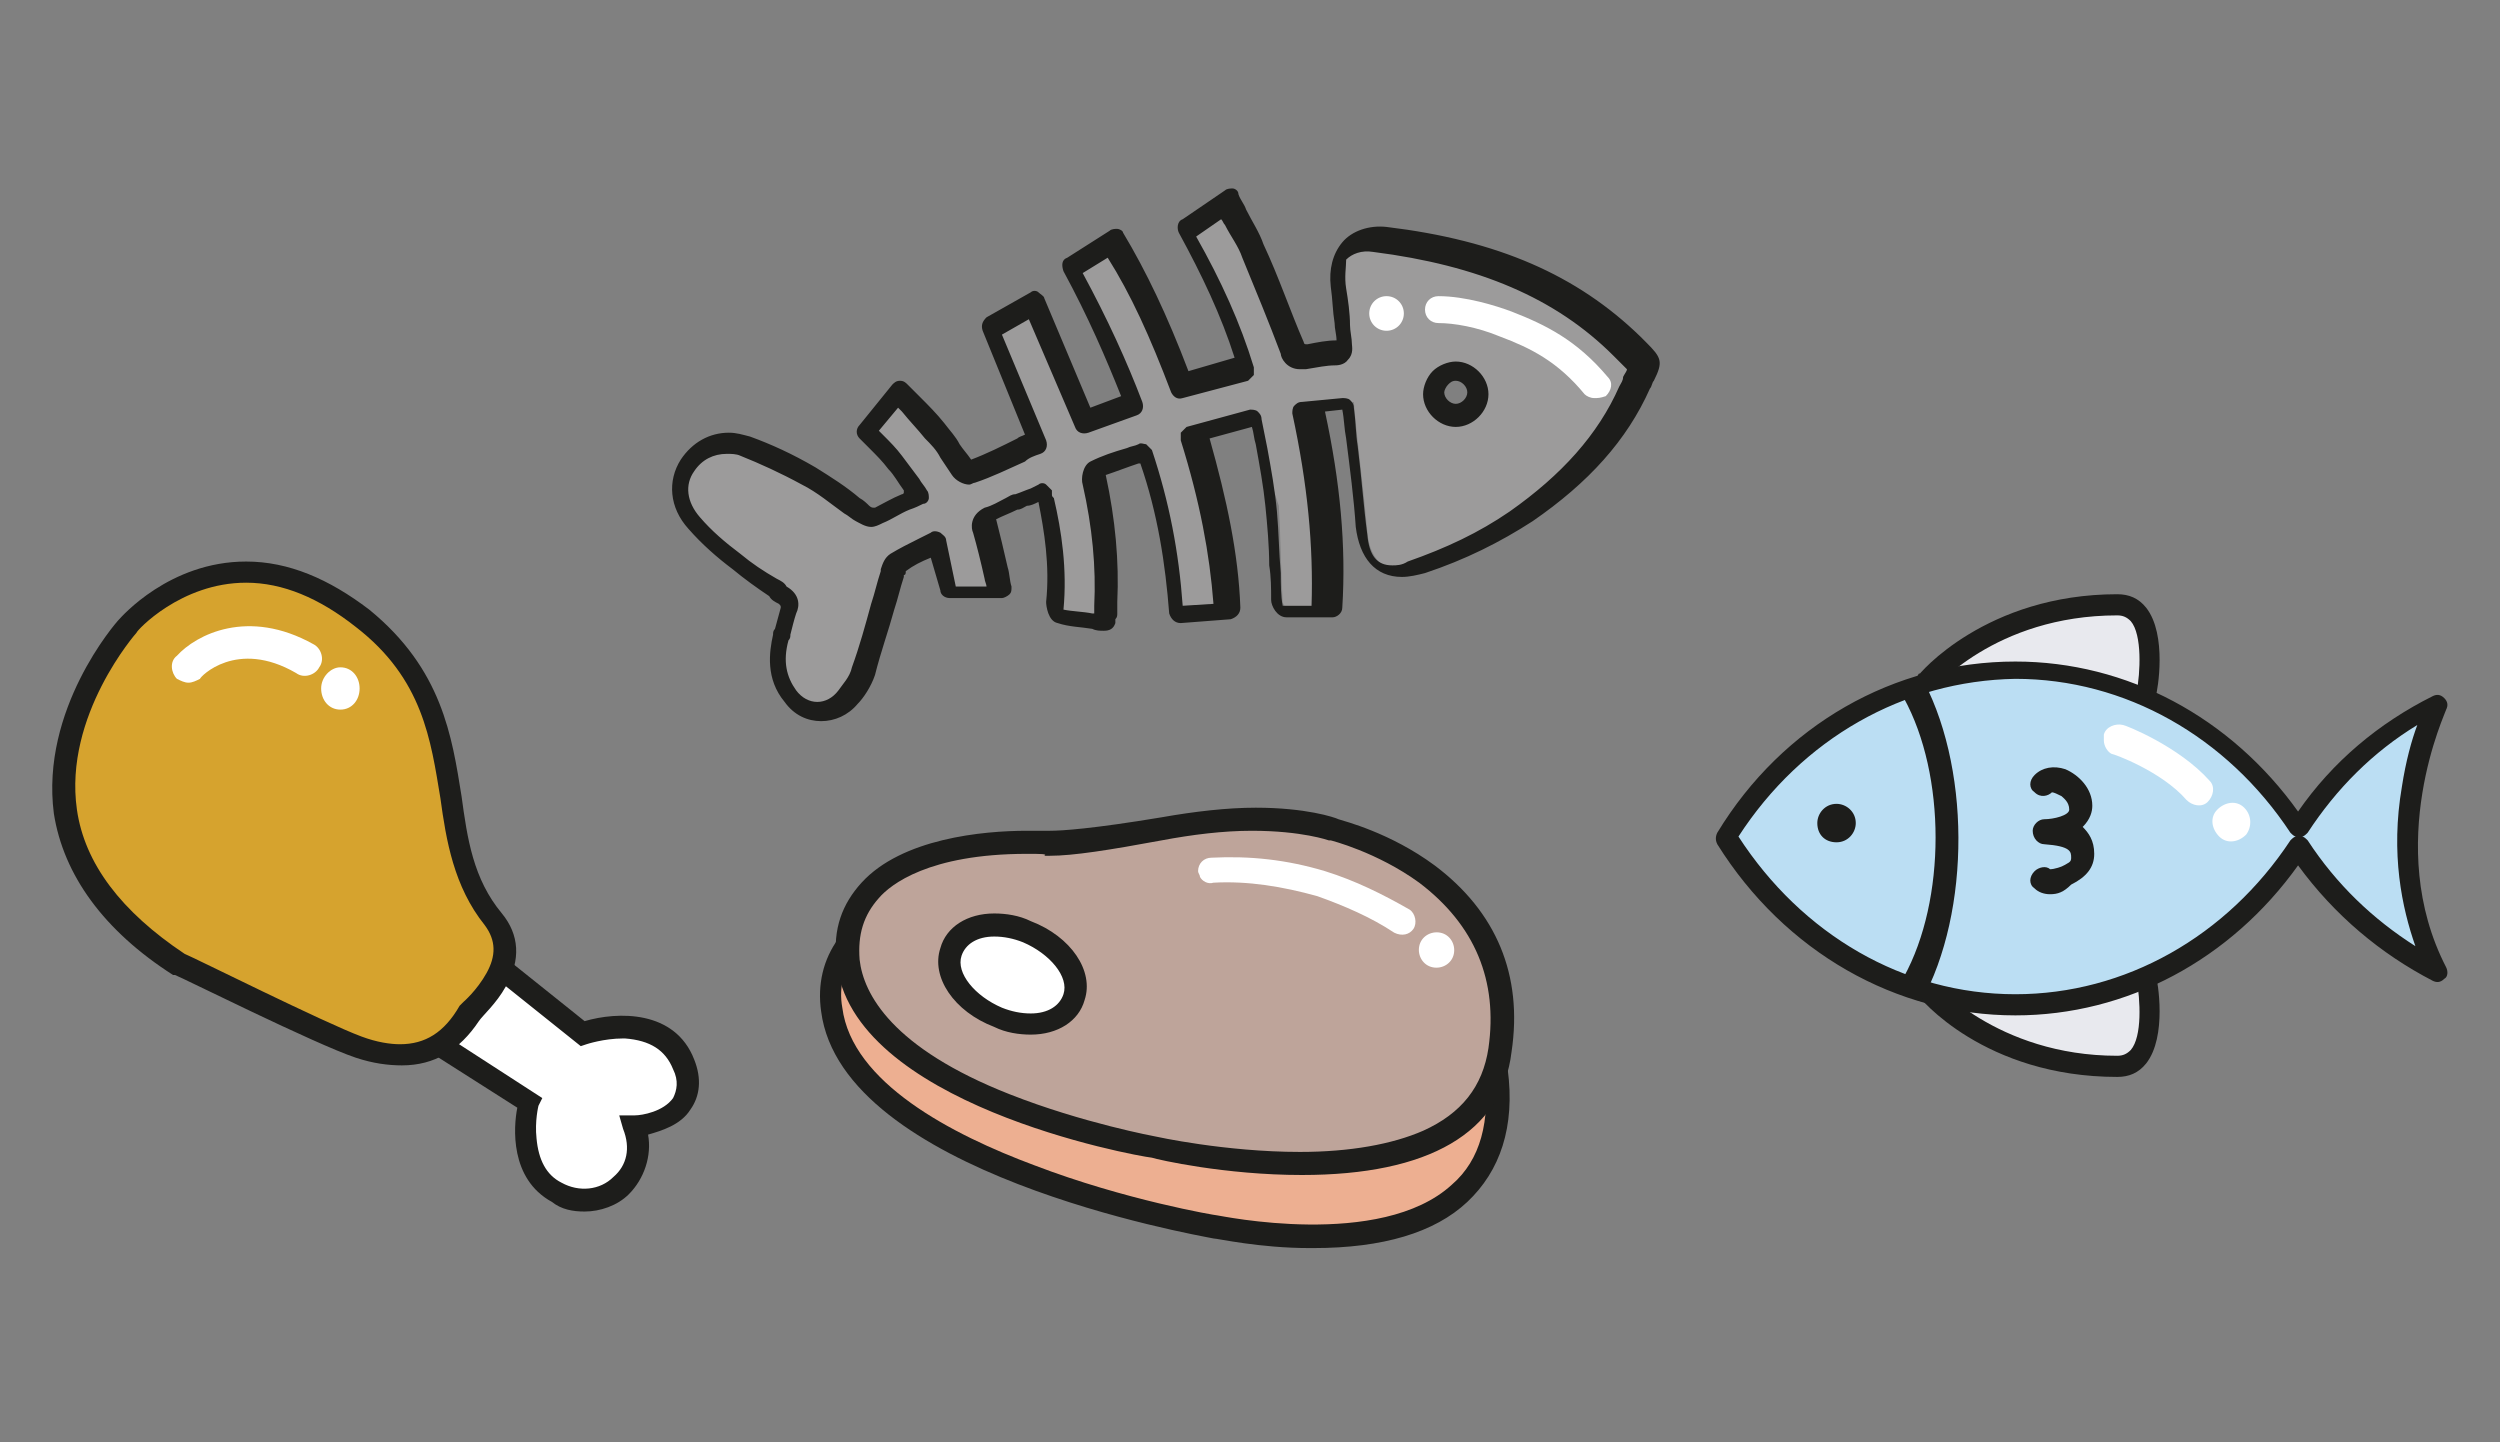 <?xml version="1.0" encoding="utf-8"?>
<!-- Generator: Adobe Illustrator 26.5.0, SVG Export Plug-In . SVG Version: 6.00 Build 0)  -->
<svg version="1.1" id="Capa_1" xmlns="http://www.w3.org/2000/svg" xmlns:xlink="http://www.w3.org/1999/xlink" x="0px" y="0px"
	 viewBox="0 0 130 75" style="enable-background:new 0 0 130 75;" xml:space="preserve">
<rect x="0" y="0" width="130" height="75" fill="#808080" stroke="none"/>
<style type="text/css">
	.st0{fill:#E8E9EE;}
	.st1{fill:#1D1D1B;}
	.st2{fill:#BBDEF3;}
	.st3{fill:#FFFFFF;}
	.st4{fill:#D6A32E;}
	.st5{fill:#EDAF91;}
	.st6{fill:#BEA49A;}
	.st7{fill:#9C9B9B;}
</style>
<g>
	<path class="st0" d="M100,35.6c0,0,3.3-4.1,10-4.1c2.4,0,1.5,4.6,1.5,4.6L100,35.6z"/>
	<path class="st1" d="M112.1,36.2l-1-0.2c0.2-1,0.3-3-0.3-3.7c-0.2-0.2-0.4-0.3-0.7-0.3c-6.4,0-9.6,3.9-9.6,3.9l-0.8-0.7
		c0.1-0.2,3.6-4.3,10.4-4.3c0.6,0,1.1,0.2,1.5,0.7C112.7,33,112.2,35.9,112.1,36.2"/>
	<path class="st0" d="M100,51.3c0,0,3.3,4.1,10,4.1c2.4,0,1.5-4.6,1.5-4.6L100,51.3z"/>
	<path class="st1" d="M110.1,56c-6.9,0-10.3-4.1-10.4-4.3l0.8-0.7c0,0,3.3,3.9,9.6,3.9c0.3,0,0.5-0.1,0.7-0.3
		c0.6-0.7,0.5-2.6,0.3-3.7l1-0.2c0.1,0.3,0.6,3.2-0.5,4.6C111.2,55.8,110.7,56,110.1,56"/>
	<path class="st2" d="M126.7,36.6c-2.9,1.4-5.4,3.7-7.2,6.4c-3.2-4.9-8.6-8.2-14.7-8.2c-6.3,0-11.8,3.5-15,8.7
		c3.2,5.2,8.7,8.7,15,8.7c6.1,0,11.5-3.2,14.7-8.2c1.8,2.8,4.3,5,7.2,6.4C123.3,43.8,126.7,36.6,126.7,36.6"/>
	<path class="st1" d="M104.8,52.8c-6.2,0-12-3.3-15.5-8.9c-0.1-0.2-0.1-0.4,0-0.6c3.4-5.6,9.2-8.9,15.5-8.9c5.8,0,11.2,2.9,14.7,7.8
		c1.8-2.6,4.2-4.6,7-6c0.2-0.1,0.4-0.1,0.6,0.1c0.2,0.2,0.2,0.4,0.1,0.6c0,0.1-3.3,7,0,13.4c0.1,0.2,0.1,0.5-0.1,0.6
		c-0.2,0.2-0.4,0.2-0.6,0.1c-2.7-1.4-5.1-3.4-7-6C116,49.9,110.6,52.8,104.8,52.8 M90.4,43.5c3.3,5.1,8.6,8.2,14.4,8.2
		c5.7,0,11-3,14.3-8c0.1-0.1,0.2-0.2,0.3-0.2c-0.1,0-0.2-0.1-0.3-0.2c-3.3-5-8.6-8-14.3-8C99,35.4,93.7,38.4,90.4,43.5z M119.7,43.5
		c0.1,0,0.2,0.1,0.3,0.2c1.5,2.3,3.4,4.1,5.6,5.5c-0.7-2-1.3-4.8-0.7-8.3c0.2-1.3,0.5-2.4,0.8-3.2c-2.3,1.4-4.2,3.3-5.7,5.6
		C119.9,43.4,119.8,43.5,119.7,43.5z"/>
	<path class="st1" d="M99.9,52.1L99,50.8c2.2-4,2.2-10.5,0-14.5l0.8-1.3C102.5,39.7,102.5,47.4,99.9,52.1"/>
	<path class="st1" d="M94.5,42.8c0-0.5,0.4-1,1-1c0.5,0,1,0.4,1,1c0,0.5-0.4,1-1,1C94.9,43.8,94.5,43.4,94.5,42.8"/>
	<path class="st1" d="M106.6,46.5c-0.3,0-0.6-0.1-0.8-0.3c-0.3-0.2-0.3-0.6,0-0.9c0.2-0.2,0.6-0.3,0.8-0.1c0.2,0,0.6-0.1,0.9-0.3
		c0.2-0.1,0.2-0.2,0.2-0.3c0-0.3,0-0.6-1.4-0.7c-0.3,0-0.6-0.3-0.6-0.7c0-0.3,0.3-0.6,0.6-0.6c0.5,0,1.3-0.2,1.3-0.5
		c0-0.4-0.3-0.6-0.4-0.7c-0.2-0.1-0.4-0.2-0.5-0.2c-0.2,0.2-0.6,0.3-0.9,0c-0.3-0.2-0.3-0.6,0-0.9c0.4-0.4,1-0.5,1.6-0.3
		c0.7,0.3,1.4,1,1.4,1.9c0,0.3-0.1,0.7-0.5,1.1c0.3,0.3,0.6,0.7,0.6,1.4c0,0.7-0.4,1.2-1.2,1.6C107.3,46.4,107,46.5,106.6,46.5"/>
	<path class="st3" d="M109.4,38.5c0-0.1,0-0.2,0-0.3c0.1-0.4,0.6-0.6,1-0.5c0.1,0,2.9,1.1,4.5,2.9c0.3,0.3,0.2,0.8-0.1,1.1
		c-0.3,0.3-0.8,0.2-1.1-0.1c-1.3-1.5-3.8-2.4-3.9-2.4C109.6,39.1,109.4,38.8,109.4,38.5"/>
	<path class="st3" d="M116.8,43.4c-0.4,0.4-1,0.5-1.4,0.1c-0.4-0.4-0.5-1-0.1-1.4c0.4-0.4,1-0.5,1.4-0.1
		C117.1,42.4,117.1,43,116.8,43.4"/>
	<path class="st3" d="M22.7,54.3l4.7,3c0,0-0.8,3.4,1.5,4.7c2.3,1.3,5.2-0.9,4.1-3.5c0,0,3.6-0.1,2.5-3.2c-1.1-3.1-5.2-1.6-5.2-1.6
		l-4.2-3.4L22.7,54.3z"/>
	<path class="st1" d="M30.4,63c-0.6,0-1.2-0.1-1.7-0.5c-2.2-1.2-2-3.9-1.8-4.9l-4.4-2.8l0.6-1l5.1,3.3L28,57.5c0,0-0.2,0.8-0.1,1.7
		c0.1,1.1,0.5,1.9,1.3,2.3c0.9,0.5,2,0.4,2.7-0.3c0.7-0.6,0.9-1.5,0.5-2.5L32.2,58l0.8,0c0.4,0,1.5-0.2,2-0.9c0.2-0.4,0.3-0.9,0-1.5
		c-0.4-1-1.2-1.5-2.5-1.6l-0.1,0c-1,0-1.9,0.3-1.9,0.3l-0.3,0.1l-4.5-3.6l0.7-0.9l4,3.2c1.7-0.5,4.7-0.6,5.7,2
		c0.4,1,0.3,1.9-0.2,2.6c-0.5,0.8-1.5,1.1-2.2,1.3c0.2,1.1-0.2,2.3-1,3.1C32.1,62.7,31.2,63,30.4,63"/>
	<path class="st4" d="M25.7,47.7c0.9,1.1,0.7,2.2,0.2,3.1c-0.5,1-1.4,1.6-1.4,1.6c-1.6,2.7-3.7,2.5-5.8,1.9
		c-2.1-0.7-9.4-4.3-9.4-4.3c-11.7-7.5-2.6-17.6-2.6-17.6s5.2-6,12.2-0.4C25.2,37.1,22.1,43.2,25.7,47.7"/>
	<path class="st1" d="M20.9,55.4c-0.7,0-1.5-0.1-2.4-0.4c-2.1-0.7-9.1-4.2-9.4-4.3l-0.1,0c-3.6-2.3-5.7-5.2-6.2-8.4
		c-0.7-5.4,3.2-9.9,3.4-10.1c0.1-0.1,2.6-3,6.6-3c2.2,0,4.3,0.9,6.4,2.5c3.8,3.1,4.3,6.6,4.8,9.7c0.3,2.2,0.6,4.3,2.1,6.1
		c0.9,1.1,1,2.4,0.2,3.8c-0.5,0.9-1.2,1.5-1.4,1.8C23.9,54.6,22.6,55.4,20.9,55.4 M9.6,49.6c0.5,0.2,7.3,3.6,9.2,4.3
		c0.8,0.3,1.5,0.4,2,0.4c1.3,0,2.3-0.6,3.1-2l0.1-0.1l0.1-0.1c0,0,0.7-0.6,1.2-1.5c0.5-0.9,0.5-1.7-0.1-2.5c-1.6-2-2-4.4-2.3-6.6
		c-0.5-3-0.9-6.2-4.4-8.9c-1.9-1.5-3.8-2.3-5.7-2.3c-3.4,0-5.7,2.5-5.7,2.6c0,0-3.8,4.3-3.1,9.2C4.4,44.9,6.3,47.4,9.6,49.6z"/>
	<path class="st3" d="M9.8,35.5c-0.2,0-0.4-0.1-0.6-0.2c-0.3-0.3-0.4-0.9,0-1.2c1-1.1,3.7-2.5,7.1-0.6c0.4,0.2,0.6,0.8,0.3,1.2
		c-0.2,0.4-0.8,0.6-1.2,0.3c-3.1-1.8-5,0.2-5,0.3C10.2,35.4,10,35.5,9.8,35.5"/>
	<path class="st3" d="M17.7,36.9c-0.6,0-1-0.5-1-1.1c0-0.6,0.5-1.1,1-1.1c0.6,0,1,0.5,1,1.1C18.7,36.4,18.3,36.9,17.7,36.9"/>
	<path class="st5" d="M44.1,49.2c-0.6,0.8-1,1.9-0.8,3.4c1.1,8.1,20,11.3,20,11.3s16,3.5,14.7-8.2L44.1,49.2z"/>
	<path class="st1" d="M68.3,64.9c-0.1,0-0.1,0-0.2,0c-2.6,0-4.8-0.5-5-0.5c-1-0.2-19.3-3.4-20.4-11.8c-0.2-1.4,0.1-2.7,0.9-3.8
		l0.9,0.7c-0.6,0.8-0.9,1.8-0.7,2.9c0.5,3.9,5.7,6.6,10,8.2c4.7,1.8,9.4,2.6,9.5,2.6l0,0c0.1,0,8.5,1.8,12.2-1.6
		c1.5-1.3,2-3.3,1.7-5.9l1.2-0.1c0.4,3-0.4,5.3-2.1,6.9C74.6,64.1,71.9,64.9,68.3,64.9"/>
	<path class="st6" d="M54.6,43.8c0,0-11.1-0.9-10.4,6.2c0.7,7,15.9,9.7,15.9,9.7s16.8,4,18.1-5.1c1.3-9-8.6-11.5-8.6-11.5
		s-3.1-1.2-9,0C56.8,43.8,55.2,43.9,54.6,43.8"/>
	<path class="st1" d="M67.7,61.1c-4,0-7.5-0.8-7.8-0.9c-0.9-0.1-15.7-2.8-16.4-10.2c-0.2-1.7,0.3-3,1.3-4.1c2.1-2.3,6.3-2.7,8.6-2.7
		c0.7,0,1.1,0,1.2,0c0.6,0,2.2-0.1,5.8-0.7c1.7-0.3,3.4-0.5,4.9-0.5c2.6,0,4.1,0.5,4.3,0.6c0.3,0.1,2.7,0.7,5,2.4
		c3.2,2.4,4.6,5.7,4,9.7C78.1,58.9,74.3,61.1,67.7,61.1 M53.4,44.4c-5.1,0-7.1,1.6-7.7,2.3c-0.8,0.9-1.1,1.9-1,3.2
		c0.2,1.8,1.7,4.6,7.8,7c3.8,1.5,7.6,2.2,7.6,2.2l0,0c0,0,3.6,0.8,7.5,0.8c2.6,0,4.8-0.4,6.4-1.1c2-0.9,3.1-2.3,3.4-4.3
		c0.5-3.5-0.7-6.4-3.6-8.6c-2.2-1.6-4.6-2.2-4.6-2.2l-0.1,0c0,0-1.4-0.5-4-0.5c-1.5,0-3.1,0.2-4.7,0.5c-2.7,0.5-4.6,0.8-5.8,0.8
		c-0.1,0-0.2,0-0.3,0h0C54.5,44.4,54.1,44.4,53.4,44.4z"/>
	<path class="st3" d="M53.6,53.2c-0.5,0-1.1-0.1-1.7-0.3c-1.8-0.7-2.9-2.2-2.5-3.4c0.3-0.8,1.1-1.4,2.3-1.4c0.5,0,1.1,0.1,1.7,0.3
		c1.8,0.7,2.9,2.2,2.5,3.4C55.6,52.7,54.7,53.2,53.6,53.2"/>
	<path class="st1" d="M53.6,53.8c-0.6,0-1.3-0.1-1.9-0.4c-2.1-0.8-3.3-2.6-2.8-4.1c0.3-1.1,1.4-1.8,2.8-1.8c0.6,0,1.3,0.1,1.9,0.4
		c2.1,0.8,3.3,2.6,2.8,4.1C56.1,53.1,55,53.8,53.6,53.8 M51.7,48.7c-0.9,0-1.5,0.4-1.7,1c-0.3,0.9,0.7,2.1,2.1,2.7
		c0.5,0.2,1,0.3,1.5,0.3c0.9,0,1.5-0.4,1.7-1c0.3-0.9-0.7-2.1-2.1-2.7C52.7,48.8,52.2,48.7,51.7,48.7z"/>
	<path class="st3" d="M62.4,45.6c0-0.1-0.1-0.2-0.1-0.3c0-0.4,0.3-0.7,0.7-0.7c2-0.1,3.9,0.1,5.9,0.7c1.6,0.5,3,1.2,4.4,2
		c0.3,0.2,0.4,0.7,0.2,1c-0.2,0.3-0.6,0.4-1,0.2c-1.2-0.8-2.6-1.4-4-1.9c-1.8-0.5-3.6-0.8-5.4-0.7C62.8,46,62.5,45.8,62.4,45.6"/>
	<path class="st3" d="M75.6,49.6c-0.1,0.5-0.6,0.8-1.1,0.7c-0.5-0.1-0.8-0.6-0.7-1.1c0.1-0.5,0.6-0.8,1.1-0.7
		C75.4,48.6,75.7,49.1,75.6,49.6"/>
	<path class="st7" d="M65.4,21.8c-1.2,0.3-2.2,0.6-3.3,0.9c0.9,3,1.6,6,1.7,9.2C63,31.9,62.1,32,61.2,32c-0.2-2.9-0.7-5.7-1.6-8.5
		c-0.9,0.3-1.7,0.6-2.5,0.9c-0.1,0-0.2,0.4-0.1,0.6c0.5,2.1,0.7,4.3,0.6,6.5c0,0.2,0,0.3,0,0.5c0,0.1-0.1,0.3-0.1,0.4
		c-0.8-0.1-1.6-0.2-2.3-0.3c-0.1,0-0.2-0.4-0.2-0.6c0.2-1.9-0.1-3.8-0.5-5.7c0-0.1,0-0.1-0.1-0.3c-0.4,0.2-0.8,0.3-1.1,0.5
		c-0.5,0.2-1.1,0.5-1.6,0.7c-0.3,0.1-0.4,0.3-0.3,0.7c0.3,1.1,0.5,2.3,0.8,3.5h-2.7c-0.2-0.9-0.4-1.8-0.6-2.8c-0.8,0.4-1.4,0.7-2,1
		c-0.2,0.1-0.2,0.4-0.3,0.6c-0.5,1.7-1,3.4-1.5,5c-0.2,0.5-0.5,1-0.8,1.4c-0.8,1-2.1,1-3,0c-0.7-0.9-0.8-1.9-0.5-3
		c0.1-0.5,0.2-0.9,0.3-1.4c0.1-0.4,0-0.6-0.3-0.8c-0.8-0.6-1.7-1.1-2.4-1.7c-0.8-0.6-1.5-1.2-2.2-2c-0.9-1-0.9-2.1-0.3-3
		c0.6-1,1.7-1.4,3-1c1.1,0.4,2.3,0.9,3.3,1.5c1,0.6,1.9,1.3,2.8,2c0.3,0.2,0.5,0.3,0.8,0.1c0.6-0.4,1.3-0.7,2-1
		c-0.4-0.6-0.8-1.2-1.2-1.7c-0.4-0.5-0.9-1-1.5-1.6c0.5-0.7,1.1-1.3,1.7-2.1c0.6,0.7,1.3,1.3,1.8,2c0.5,0.6,0.9,1.3,1.4,1.9
		c0.1,0.1,0.4,0.3,0.5,0.2c1.1-0.5,2.2-0.9,3.4-1.5c-0.8-2-1.6-3.9-2.4-5.9c0.7-0.4,1.4-0.8,2.3-1.3c0.9,2.1,1.7,4.1,2.6,6.2
		c0.8-0.3,1.6-0.6,2.5-0.9c-0.9-2.5-2-4.8-3.3-7.1c0.7-0.4,1.5-0.9,2.2-1.4c1.4,2.4,2.5,4.9,3.6,7.6c1.1-0.3,2.2-0.6,3.4-0.9
		c-0.8-2.5-1.8-4.9-3.2-7.2c0.7-0.5,1.4-1,2.2-1.5c0.5,0.9,1,1.7,1.4,2.5c0.7,1.7,1.4,3.4,2.1,5.1c0.2,0.4,0.3,0.5,0.7,0.5
		c0.5-0.1,1-0.2,1.5-0.2c0.3,0,0.4-0.2,0.4-0.5c-0.1-1-0.2-1.9-0.3-2.9c-0.2-1.5,0.7-2.7,2.3-2.5c4.8,0.6,9.3,2,12.9,5.5
		c1.1,1.1,1,0.8,0.4,2.1c-1.3,2.8-3.4,5-5.9,6.7c-1.7,1.1-3.5,2-5.4,2.6c-1.6,0.6-2.7-0.2-2.8-1.9c-0.2-2.2-0.5-4.4-0.7-6.7
		c-0.7,0.1-1.3,0.2-2.1,0.2c0.8,3.5,1.2,7.1,1,10.6c-0.8,0-1.5,0-2.3,0c-0.1,0-0.3-0.3-0.3-0.4c-0.1-1.7-0.1-3.3-0.2-5
		C66,24.9,65.7,23.4,65.4,21.8 M75.7,21.7c0.6,0,1.2-0.5,1.2-1.2c0-0.6-0.6-1.2-1.2-1.2c-0.6,0-1.2,0.6-1.2,1.2
		C74.5,21.1,75,21.7,75.7,21.7z"/>
	<path class="st1" d="M42.7,37.5c-0.7,0-1.4-0.3-1.9-1c-1-1.2-0.8-2.6-0.6-3.5c0-0.1,0-0.2,0.1-0.3c0.1-0.4,0.2-0.7,0.3-1.1
		c0-0.1,0-0.1-0.1-0.2c-0.2-0.1-0.4-0.2-0.5-0.4c-0.6-0.4-1.3-0.9-1.9-1.4c-0.8-0.6-1.6-1.3-2.3-2.1c-1-1.1-1.1-2.5-0.4-3.6
		c0.6-0.9,1.5-1.4,2.5-1.4c0.4,0,0.7,0.1,1.1,0.2c1.1,0.4,2.2,0.9,3.4,1.6c0.8,0.5,1.6,1,2.3,1.6c0.2,0.1,0.4,0.3,0.5,0.4
		c0.1,0.1,0.2,0.1,0.2,0.1s0,0,0.1,0c0.4-0.2,0.9-0.5,1.4-0.7c0,0,0.1,0,0.1-0.1l0-0.1c-0.3-0.4-0.5-0.8-0.8-1.1
		c-0.3-0.4-0.6-0.7-1-1.1c-0.2-0.2-0.3-0.3-0.5-0.5c-0.2-0.2-0.2-0.5,0-0.7l1.7-2.1c0.1-0.1,0.2-0.2,0.4-0.2c0.2,0,0.3,0.1,0.4,0.2
		c0.2,0.2,0.4,0.4,0.6,0.6c0.5,0.5,0.9,0.9,1.3,1.4c0.3,0.4,0.6,0.7,0.8,1.1c0.2,0.3,0.4,0.5,0.6,0.8l0,0c0.8-0.3,1.6-0.7,2.4-1.1
		c0.1-0.1,0.2-0.1,0.4-0.2l-2.2-5.4c-0.1-0.3,0-0.5,0.2-0.7l2.3-1.3c0.1-0.1,0.3-0.1,0.4,0c0.1,0.1,0.3,0.2,0.3,0.3l2.4,5.7l1.6-0.6
		c-0.8-2-1.7-4.1-3-6.5c-0.1-0.3-0.1-0.6,0.2-0.7l2.2-1.4c0.1-0.1,0.3-0.1,0.4-0.1c0.1,0,0.3,0.1,0.3,0.2c1.2,2,2.3,4.3,3.4,7.2
		l2.4-0.7c-0.7-2.2-1.7-4.3-2.9-6.5c-0.1-0.2-0.1-0.6,0.2-0.7l2.2-1.5c0.1-0.1,0.3-0.1,0.4-0.1c0.1,0,0.3,0.1,0.3,0.3
		c0.1,0.3,0.3,0.5,0.4,0.8c0.3,0.6,0.7,1.2,0.9,1.8c0.8,1.7,1.4,3.5,2.1,5.1c0,0.1,0.1,0.1,0.1,0.1c0,0,0,0,0.1,0
		c0.5-0.1,1-0.2,1.5-0.2c0-0.3-0.1-0.6-0.1-0.9c-0.1-0.6-0.1-1.2-0.2-1.9c-0.1-0.9,0.1-1.7,0.6-2.3c0.5-0.6,1.4-0.9,2.3-0.8
		c5.8,0.7,9.9,2.5,13.2,5.7c0.1,0.1,0.2,0.2,0.3,0.3c0.8,0.8,0.9,1,0.4,2c-0.1,0.1-0.1,0.3-0.2,0.4c-1.2,2.7-3.2,4.9-6.1,6.9
		c-1.7,1.1-3.5,2-5.6,2.7c-0.4,0.1-0.8,0.2-1.2,0.2c-1.4,0-2.2-1-2.4-2.6c-0.1-1.5-0.3-3-0.5-4.6c-0.1-0.5-0.1-1-0.2-1.5l-0.9,0.1
		c0.8,3.7,1.1,7,0.9,10.2c0,0.3-0.3,0.5-0.5,0.5c-0.2,0-0.4,0-0.6,0c-0.2,0-0.4,0-0.6,0c-0.3,0-0.8,0-1.2,0c-0.5,0-0.8-0.6-0.8-0.9
		c0-0.6,0-1.2-0.1-1.8c0-1-0.1-2.1-0.2-3.1c-0.1-1-0.3-2.1-0.5-3.2c-0.1-0.3-0.1-0.6-0.2-0.9l-2.2,0.6c0.9,3.2,1.5,6,1.6,8.8
		c0,0.3-0.2,0.5-0.5,0.6l-2.6,0.2c-0.3,0-0.5-0.2-0.6-0.5c-0.2-2.6-0.6-5.2-1.5-7.8l-0.1,0c-0.6,0.2-1.1,0.4-1.7,0.6v0
		c0.5,2.3,0.7,4.5,0.6,6.6c0,0.2,0,0.4,0,0.6c0,0.1,0,0.2-0.1,0.3c0,0,0,0.1,0,0.2c-0.1,0.3-0.3,0.4-0.6,0.4c-0.2,0-0.4,0-0.6-0.1
		c-0.6-0.1-1.2-0.1-1.8-0.3c-0.5-0.1-0.6-0.9-0.6-1.1c0.2-1.9-0.1-3.7-0.4-5.2c-0.2,0.1-0.4,0.2-0.6,0.2c-0.2,0.1-0.3,0.2-0.5,0.2
		c-0.4,0.2-0.7,0.3-1.1,0.5l0,0c0.2,0.8,0.4,1.6,0.6,2.5c0.1,0.3,0.1,0.7,0.2,1c0,0.2,0,0.3-0.1,0.4c-0.1,0.1-0.3,0.2-0.4,0.2h-2.7
		c-0.3,0-0.5-0.2-0.5-0.4L48.4,29c-0.5,0.2-0.9,0.4-1.3,0.7c0,0.1,0,0.2-0.1,0.2c0,0,0,0.1,0,0.1c-0.2,0.6-0.3,1.1-0.5,1.7
		c-0.3,1.1-0.7,2.2-1,3.4c-0.2,0.6-0.6,1.2-0.9,1.5C44.1,37.2,43.4,37.5,42.7,37.5 M37.8,23.6c-0.7,0-1.3,0.3-1.7,0.9
		c-0.5,0.7-0.4,1.6,0.3,2.4c0.6,0.7,1.3,1.3,2.1,1.9c0.6,0.5,1.2,0.9,1.9,1.3c0.2,0.1,0.4,0.2,0.5,0.4c0.7,0.4,0.7,1,0.5,1.4
		c-0.1,0.3-0.2,0.7-0.3,1.1c0,0.1,0,0.2-0.1,0.3c-0.3,1.1-0.1,1.9,0.4,2.6c0.3,0.4,0.7,0.6,1.1,0.6c0.4,0,0.8-0.2,1.1-0.6
		c0.2-0.3,0.6-0.7,0.7-1.2c0.4-1.1,0.7-2.2,1-3.3c0.2-0.6,0.3-1.1,0.5-1.7l0-0.1c0.1-0.3,0.2-0.6,0.5-0.8c0.5-0.3,0.9-0.5,1.5-0.8
		c0.2-0.1,0.4-0.2,0.6-0.3c0.1-0.1,0.3-0.1,0.5,0c0.1,0.1,0.3,0.2,0.3,0.4l0.5,2.4h1.6c0-0.1-0.1-0.3-0.1-0.4
		c-0.2-0.9-0.4-1.7-0.6-2.4c-0.1-0.2-0.2-0.9,0.6-1.3c0.4-0.1,0.7-0.3,1.1-0.5c0.2-0.1,0.3-0.2,0.5-0.2c0.3-0.1,0.5-0.2,0.8-0.3
		l0.4-0.2c0.1-0.1,0.3-0.1,0.4,0c0.1,0.1,0.2,0.2,0.3,0.3c0,0.1,0,0.1,0,0.2c0,0.1,0,0.1,0.1,0.2c0.4,1.7,0.7,3.7,0.5,5.8v0
		c0.5,0.1,1,0.1,1.5,0.2l0.1,0c0-0.1,0-0.3,0-0.4c0.1-2-0.1-4.1-0.6-6.3c-0.1-0.3,0-1,0.4-1.2c0.6-0.3,1.2-0.5,1.9-0.7
		c0.2-0.1,0.4-0.1,0.6-0.2c0.1-0.1,0.3,0,0.4,0c0.1,0.1,0.2,0.2,0.3,0.3c0.9,2.7,1.4,5.3,1.6,8.1l1.6-0.1c-0.2-2.6-0.7-5.3-1.7-8.5
		c0-0.1,0-0.3,0-0.4c0.1-0.1,0.2-0.2,0.3-0.3l3.3-0.9c0.1,0,0.3,0,0.4,0.1c0.1,0.1,0.2,0.2,0.2,0.4c0.1,0.5,0.2,1,0.3,1.5
		c0.2,1.1,0.4,2.2,0.5,3.3c0.1,1.1,0.1,2.1,0.2,3.2c0,0.6,0,1.2,0.1,1.7c0.3,0,0.7,0,0.9,0c0.2,0,0.4,0,0.5,0h0.1
		c0.1-3.1-0.2-6.3-1-10c0-0.1,0-0.3,0.1-0.4c0.1-0.1,0.2-0.2,0.4-0.2l2.1-0.2c0.1,0,0.3,0,0.4,0.1c0.1,0.1,0.2,0.2,0.2,0.4
		c0.1,0.7,0.1,1.4,0.2,2c0.2,1.6,0.3,3.1,0.5,4.6c0.1,1.1,0.5,1.6,1.3,1.6c0.2,0,0.5,0,0.8-0.2c2-0.7,3.7-1.5,5.3-2.6
		c2.7-1.9,4.6-4,5.7-6.5c0.1-0.2,0.2-0.3,0.2-0.5c0.1-0.2,0.2-0.3,0.2-0.4c-0.1-0.1-0.2-0.2-0.4-0.4c-0.1-0.1-0.2-0.2-0.3-0.3
		c-3-3-7-4.7-12.5-5.4c-0.6-0.1-1.1,0.1-1.4,0.4C70,13.9,69.9,14.4,70,15c0.1,0.6,0.2,1.3,0.2,1.9c0,0.3,0.1,0.7,0.1,1
		c0,0.1,0.1,0.5-0.2,0.8C69.9,19,69.5,19,69.4,19c-0.4,0-0.9,0.1-1.5,0.2c-0.1,0-0.2,0-0.3,0c-0.7,0-1-0.6-1-0.8
		c-0.6-1.6-1.3-3.3-2-5c-0.2-0.6-0.6-1.1-0.9-1.7c-0.1-0.1-0.1-0.2-0.2-0.3l-1.3,0.9c1.3,2.3,2.3,4.5,3,6.8c0,0.1,0,0.3,0,0.4
		c-0.1,0.1-0.2,0.2-0.3,0.3l-3.4,0.9c-0.3,0.1-0.5-0.1-0.6-0.3c-1.1-2.9-2.1-5.1-3.3-7l-1.3,0.8c1.3,2.4,2.3,4.6,3.1,6.7
		c0.1,0.3,0,0.6-0.3,0.7l-2.5,0.9c-0.3,0.1-0.6,0-0.7-0.3l-2.4-5.6l-1.4,0.8l2.3,5.5c0.1,0.3,0,0.6-0.3,0.7
		c-0.3,0.1-0.6,0.2-0.8,0.4c-0.9,0.4-1.7,0.8-2.6,1.1c-0.1,0-0.2,0.1-0.3,0.1c-0.3,0-0.7-0.2-0.9-0.5c-0.2-0.3-0.4-0.6-0.6-0.9
		c-0.2-0.4-0.5-0.7-0.8-1c-0.4-0.5-0.8-0.9-1.2-1.4c-0.1-0.1-0.1-0.1-0.2-0.2l-1,1.2c0.1,0.1,0.1,0.1,0.2,0.2c0.4,0.4,0.7,0.7,1,1.1
		c0.3,0.4,0.6,0.8,0.9,1.2c0.1,0.2,0.3,0.4,0.4,0.6c0.1,0.1,0.1,0.3,0.1,0.4c0,0.1-0.1,0.3-0.3,0.3c-0.2,0.1-0.4,0.2-0.7,0.3
		c-0.5,0.2-0.9,0.5-1.4,0.7c-0.2,0.1-0.4,0.2-0.6,0.2c-0.3,0-0.6-0.2-0.8-0.3c-0.2-0.1-0.4-0.3-0.6-0.4c-0.7-0.5-1.4-1.1-2.2-1.5
		c-1.1-0.6-2.2-1.1-3.2-1.5C38.3,23.6,38,23.6,37.8,23.6z M75.7,22.2c-0.9,0-1.7-0.8-1.7-1.7c0-0.4,0.2-0.9,0.5-1.2
		c0.3-0.3,0.8-0.5,1.2-0.5h0c0.9,0,1.7,0.8,1.7,1.7C77.4,21.4,76.6,22.2,75.7,22.2z M75.7,19.3v0.5c-0.2,0-0.3,0.1-0.4,0.2
		c-0.1,0.1-0.2,0.3-0.2,0.4c0,0.3,0.3,0.6,0.6,0.6c0.3,0,0.6-0.3,0.6-0.6c0-0.3-0.3-0.6-0.6-0.6V19.3z"/>
	<path class="st3" d="M82.9,20.7c-0.2,0-0.4-0.1-0.5-0.2c-1.4-1.7-2.8-2.4-4.4-3c-1.2-0.5-2.4-0.7-3.2-0.7c-0.4,0-0.7-0.3-0.7-0.7
		c0-0.4,0.3-0.7,0.7-0.7c1.4,0,3,0.5,3.8,0.8c1.8,0.7,3.4,1.5,5,3.4c0.3,0.3,0.2,0.7-0.1,1C83.2,20.7,83.1,20.7,82.9,20.7"/>
	<path class="st3" d="M73,16.3c0,0.5-0.4,0.9-0.9,0.9c-0.5,0-0.9-0.4-0.9-0.9c0-0.5,0.4-0.9,0.9-0.9C72.6,15.4,73,15.8,73,16.3"/>
</g>
</svg>
